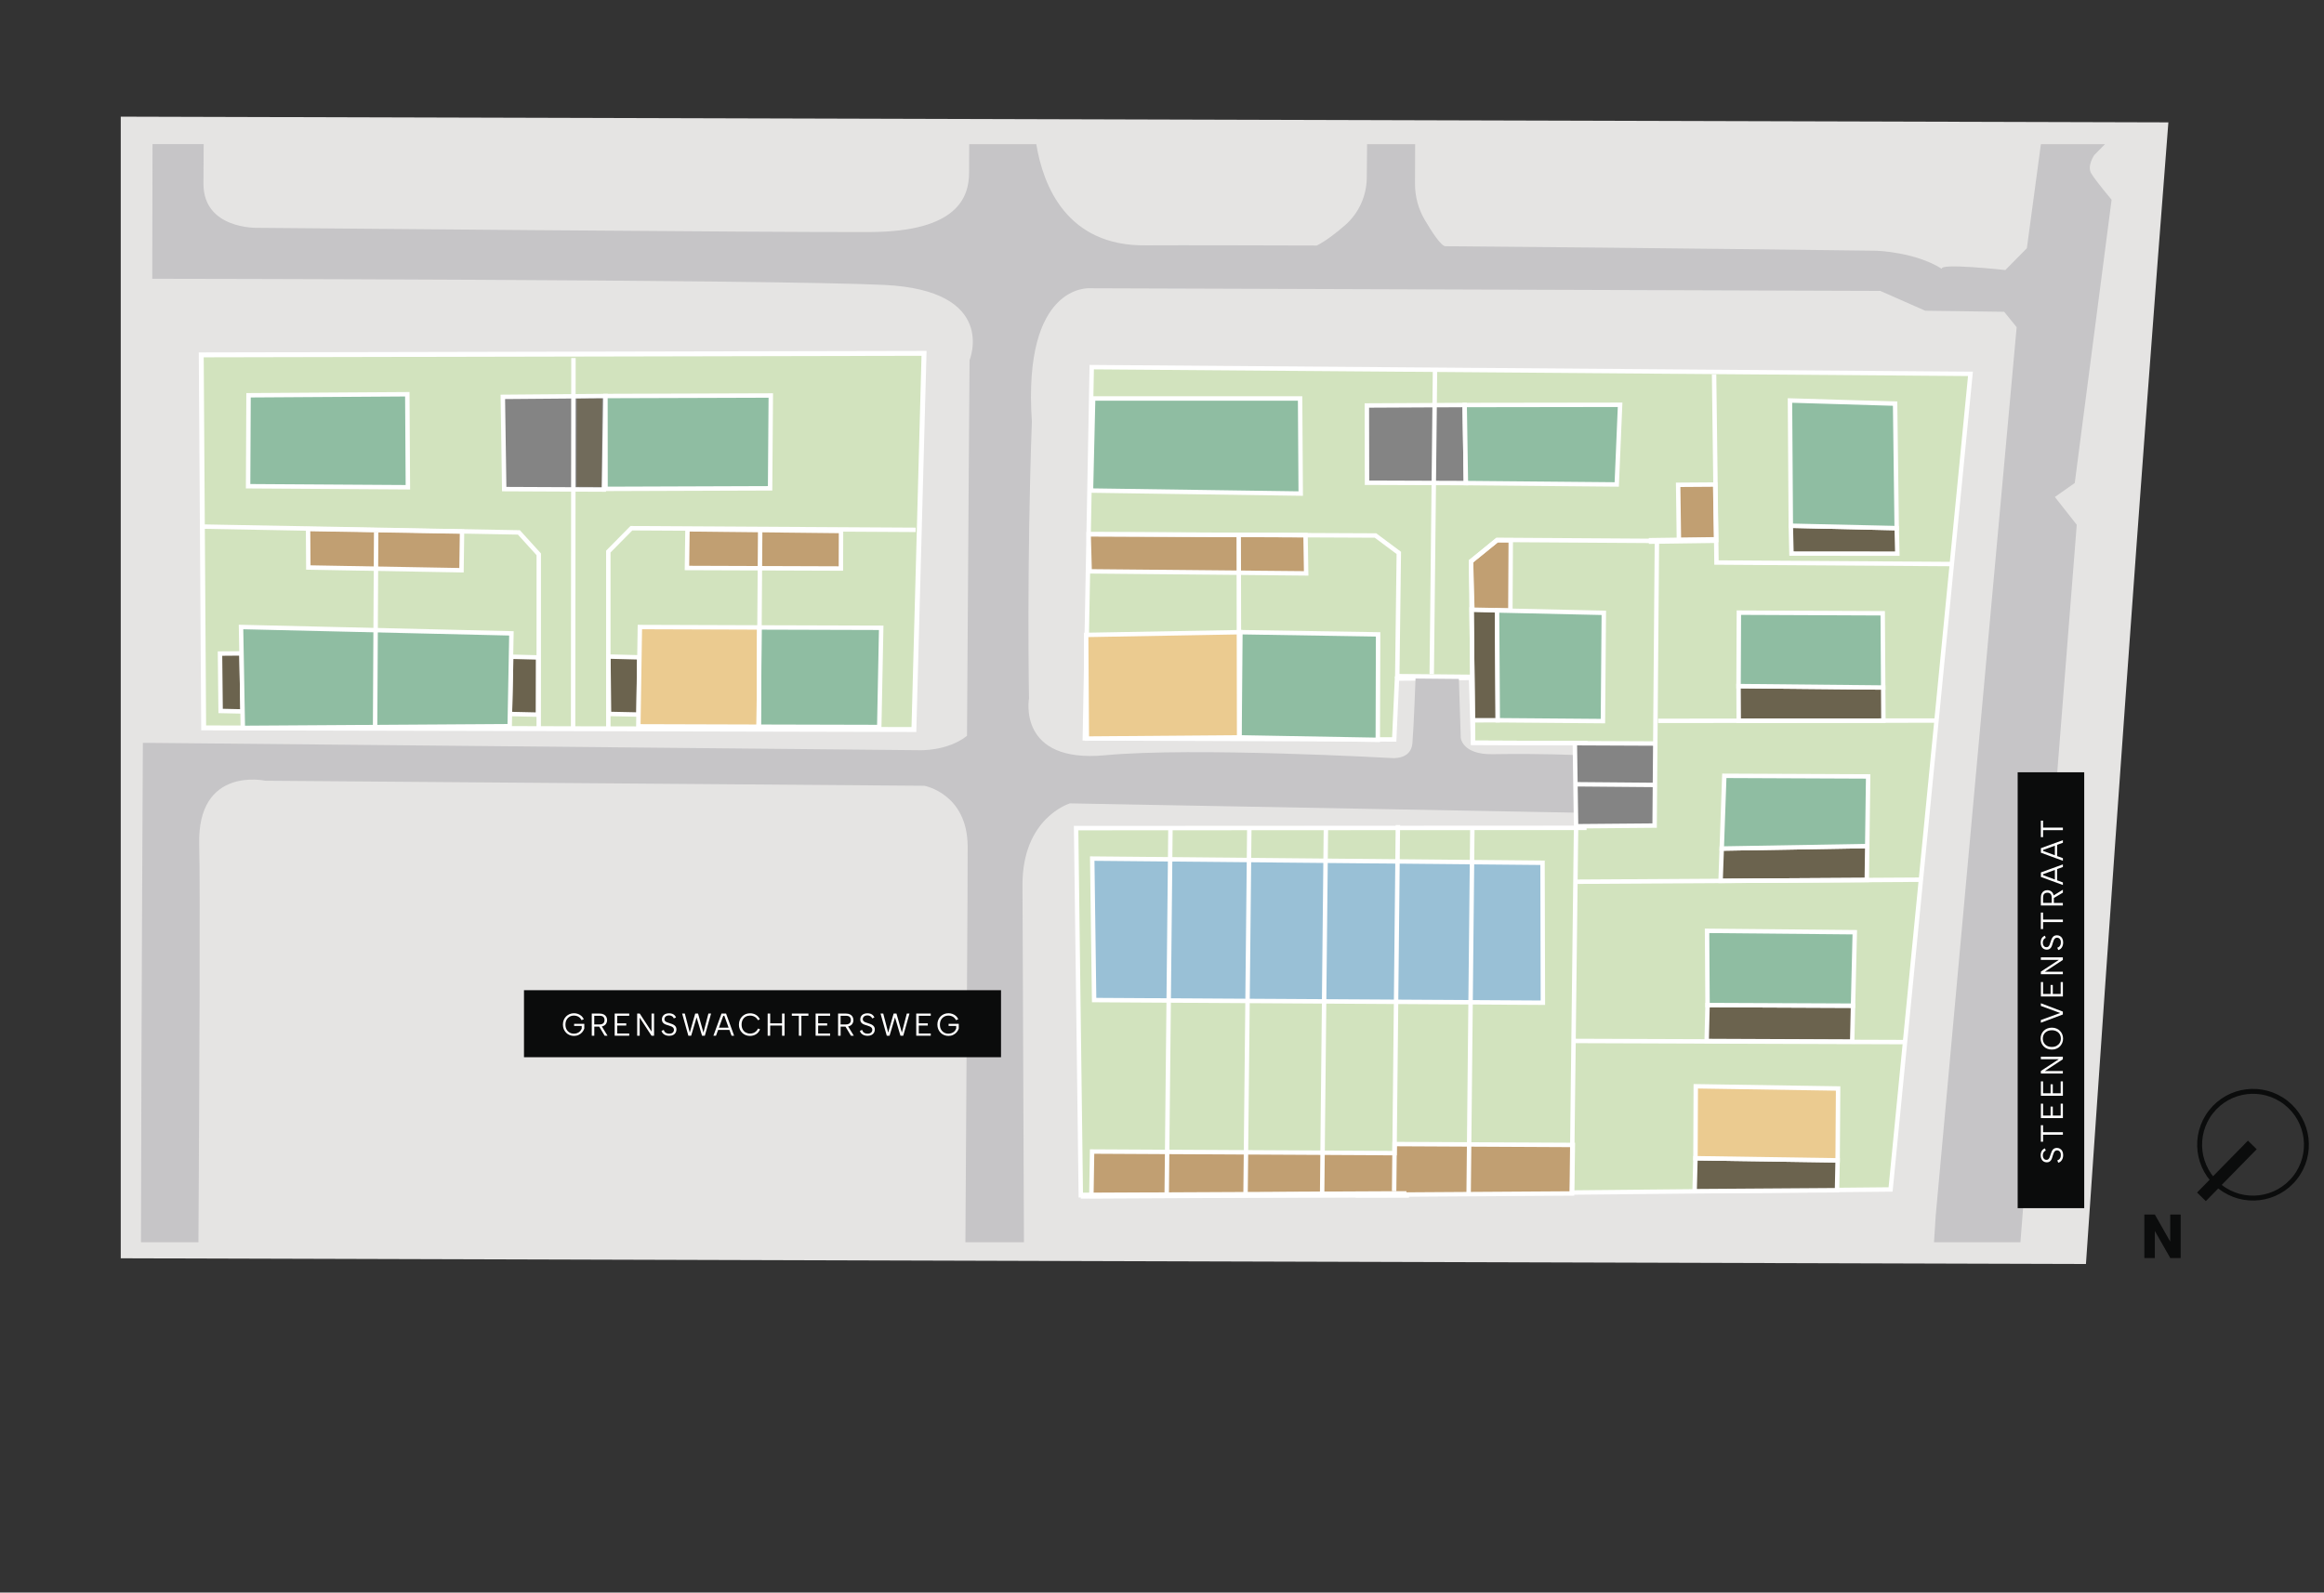 <?xml version="1.0" encoding="UTF-8"?>
<svg xmlns="http://www.w3.org/2000/svg" viewBox="0 0 525.22 360">
  <rect x="0" y="0" width="525.22" height="360" fill="#333333" stroke="none"/>
  <g id="basis_02" data-name="basis 02">
    <path d="M490.05,27.66l-462.76-1.29v258.06l444.13,1.29c5.29-77.37,12.39-178.42,18.63-258.06Z" fill="#e5e4e3" stroke-width="0"/>
  </g>
  <g id="Woningen_dumobil_copy" data-name="Woningen_dumobil copy">
    <polygon points="46.58 163.98 206 164.35 208.26 80.43 46.04 80.77 46.58 163.98" fill="#8ba5b9" stroke="#fff" stroke-miterlimit="10" stroke-width="2.22"/>
  </g>
  <g id="gras">
    <polygon points="427.27 268.87 445.32 84.51 246.73 82.99 245.17 166.9 315.09 167.15 315.72 153.39 332.45 153.24 332.92 167.89 358.29 168 358.07 187.13 243.2 187.19 244.26 270.19 317.85 270.19 317.85 269.92 427.27 268.87" fill="#d2e3be" stroke="#fff" stroke-miterlimit="10"/>
    <polygon points="46.58 163.98 206 164.35 208.26 80.43 46.04 80.77 46.58 163.98" fill="#d2e3be" stroke-width="0"/>
  </g>
  <g id="Gesloten_garage" data-name="Gesloten garage">
    <polygon points="356.19 186.77 373.94 186.62 374.01 177.3 356.13 177.29 356.19 186.77" fill="#848484" stroke-width="0"/>
    <polygon points="356.13 177.29 373.88 177.43 374 168.07 355.91 167.99 356.13 177.29" fill="#848484" stroke-width="0"/>
    <polygon points="308.94 109.12 331.29 109.2 331.01 91.55 308.91 91.66 308.94 109.12" fill="#848484" stroke="#fff" stroke-miterlimit="10"/>
    <polygon points="136.47 110.66 113.95 110.56 113.64 89.71 136.83 89.52 136.47 110.66" fill="#848484" stroke="#fff" stroke-miterlimit="10"/>
  </g>
  <g id="Neven_volume" data-name="Neven volume" opacity=".75">
    <polygon points="135.95 110.09 130.31 110.02 130.36 90.12 136.09 90.08 135.95 110.09" fill="#6b634e" stroke-width="0"/>
  </g>
  <g id="Open_Carport" data-name="Open Carport">
    <polygon points="332.86 162.82 332.57 137.76 338.34 137.98 338.49 162.81 332.86 162.82" fill="#6b634e" stroke="#fff" stroke-miterlimit="10"/>
    <polygon points="392.95 162.93 392.91 155.09 425.6 155.41 425.65 162.89 392.95 162.93" fill="#6b634e" stroke="#fff" stroke-miterlimit="10"/>
    <polygon points="404.87 125.13 404.72 118.84 428.65 119.38 428.79 125.15 404.87 125.13" fill="#6b634e" stroke="#fff" stroke-miterlimit="10"/>
    <polygon points="388.85 199.12 389.11 191.81 421.99 191.25 421.89 198.92 388.85 199.12" fill="#6b634e" stroke="#fff" stroke-miterlimit="10"/>
    <polygon points="385.9 227.19 418.78 227.33 418.59 235.45 385.7 235.31 385.9 227.19" fill="#6b634e" stroke="#fff" stroke-miterlimit="10"/>
    <polygon points="383.17 261.81 382.98 269.26 415.16 269.04 415.3 262.29 383.17 261.81" fill="#6b634e" stroke="#fff" stroke-miterlimit="10"/>
    <polygon points="137.64 161.38 137.5 148.41 144.47 148.59 144.3 161.52 137.64 161.38" fill="#6b634e" stroke="#fff" stroke-miterlimit="10"/>
    <polygon points="115.24 161.4 115.54 148.45 121.6 148.61 121.57 161.54 115.24 161.4" fill="#6b634e" stroke="#fff" stroke-miterlimit="10"/>
    <polygon points="49.86 160.71 49.72 147.74 54.58 147.7 54.82 160.82 49.86 160.71" fill="#6b634e" stroke="#fff" stroke-miterlimit="10"/>
  </g>
  <g id="Tuinberging">
    <polygon points="246.65 270.36 267.16 270.19 246.65 270.19 246.65 270.36" fill="#c19f72" stroke="#fff" stroke-miterlimit="10"/>
    <polygon points="355.3 269.78 355.46 258.81 315.18 258.61 315.16 260.66 246.81 260.3 246.65 270.19 267.16 270.19 306.85 269.86 306.85 270.19 317.95 270.19 317.95 270.02 355.3 269.78" fill="#c19f72" stroke="#fff" stroke-miterlimit="10"/>
    <polygon points="246.26 129.15 295.19 129.61 295.05 120.96 246.03 120.76 246.26 129.15" fill="#c19f72" stroke="#fff" stroke-miterlimit="10"/>
    <polygon points="379.43 122.1 379.26 109.59 387.62 109.53 387.86 122.07 379.43 122.1" fill="#c19f72" stroke="#fff" stroke-miterlimit="10"/>
    <polygon points="155.37 119.65 155.25 128.39 190.04 128.51 190.07 120.03 155.37 119.65" fill="#c19f72" stroke="#fff" stroke-miterlimit="10"/>
    <polygon points="69.68 128.28 69.62 119.58 104.42 120.16 104.3 128.9 69.68 128.28" fill="#c19f72" stroke="#fff" stroke-miterlimit="10"/>
    <polyline points="341.34 137.99 332.75 137.82 332.45 126.88 338.33 122.13 341.43 122.13 341.34 137.99" fill="#c19f72" stroke="#fff" stroke-miterlimit="10"/>
  </g>
  <g id="VillaBouw_loten" data-name="VillaBouw loten">
    <polygon points="246.56 110.89 247.05 90.07 293.82 90.07 293.96 111.57 246.56 110.89" fill="#8fbda2" stroke="#fff" stroke-miterlimit="10"/>
    <polygon points="136.85 110.51 136.83 89.52 174.2 89.4 174.04 110.38 136.85 110.51" fill="#8fbda2" stroke="#fff" stroke-miterlimit="10"/>
    <polygon points="245.62 166.95 245.47 143.52 280.33 142.9 280.13 166.68 245.62 166.95" fill="#ebcb90" stroke="#fff" stroke-miterlimit="10"/>
    <polygon points="311.45 143.4 280.33 142.9 280.13 166.68 311.38 167.24 311.45 143.4" fill="#8fbda2" stroke="#fff" stroke-miterlimit="10"/>
    <polygon points="338.49 162.81 338.33 137.99 362.46 138.53 362.26 163 338.49 162.81" fill="#8fbda2" stroke="#fff" stroke-miterlimit="10"/>
    <polygon points="247.27 226.06 246.84 194.08 348.61 195.03 348.69 226.66 247.27 226.06" fill="#99c0d6" stroke="#fff" stroke-miterlimit="10"/>
    <polygon points="392.91 155.09 392.98 138.49 425.49 138.63 425.6 155.41 392.91 155.09" fill="#8fbda2" stroke="#fff" stroke-miterlimit="10"/>
    <polygon points="404.72 118.84 404.53 90.53 428.29 91.24 428.65 119.38 404.72 118.84" fill="#8fbda2" stroke="#fff" stroke-miterlimit="10"/>
    <polygon points="331.29 109.2 365.38 109.51 366.14 91.5 331.01 91.55 331.29 109.2" fill="#8fbda2" stroke="#fff" stroke-miterlimit="10"/>
    <polygon points="389.11 191.81 389.69 175.37 422.2 175.51 421.99 191.25 389.11 191.81" fill="#8fbda2" stroke="#fff" stroke-miterlimit="10"/>
    <polygon points="385.79 210.41 419.18 210.72 418.78 227.33 385.9 227.19 385.79 210.41" fill="#8fbda2" stroke="#fff" stroke-miterlimit="10"/>
    <polygon points="383.24 245.55 383.17 261.81 415.3 262.29 415.41 246.05 383.24 245.55" fill="#ebcb90" stroke="#fff" stroke-miterlimit="10"/>
    <polygon points="144.26 164.19 144.61 141.74 171.62 141.83 171.47 164.27 144.26 164.19" fill="#ebcb90" stroke="#fff" stroke-miterlimit="10"/>
    <polygon points="171.62 141.83 199.15 141.91 198.71 164.34 171.47 164.27 171.62 141.83" fill="#8fbda2" stroke="#fff" stroke-miterlimit="10"/>
    <polygon points="115.19 164.15 115.58 143.17 54.47 141.73 54.88 164.54 115.19 164.15" fill="#8fbda2" stroke="#fff" stroke-miterlimit="10"/>
    <polygon points="56.07 109.91 92.18 110.14 92.05 89.12 56.17 89.35 56.07 109.91" fill="#8fbda2" stroke="#fff" stroke-miterlimit="10"/>
  </g>
  <g id="Straat">
    <path d="M464.37,112.36l4.52-3.18,8.33-64.03s-3.52-4.17-4.58-5.91.67-4.2.67-4.2l2.42-2.45h-14.49l-3.17,23.52-4.86,4.93s-15.04-1.65-14.34-.26c-5.97-3.81-14.71-4.1-14.71-4.1,0,0-49.83-.65-97.49-1.02-.96,0-3.05-3.19-4.67-5.95-1.46-2.48-2.22-5.3-2.21-8.17l.03-8.95h-10.86l-.07,7.61c-.04,4.11-1.82,8.02-4.92,10.72-1.98,1.73-4.29,3.52-6.37,4.58,0,0-33.52-.1-38.63-.04-17.92.23-23.23-13.53-24.77-22.87h-15.16c-.03,3.5-.04,5.74-.03,6.35.04,5.77-2.8,13.39-22.2,13.51-19.4.12-138.71-.95-138.71-.95,0,0-12.06.34-12.12-9.89l.05-9.03h-11.56l-.06,30.43s139.49.16,165.37,1.39c25.88,1.23,19.34,17.01,19.34,17.01,0,0-.28,37.66-.58,84.93-4.5,3.52-10.74,3.24-10.74,3.24l-175.51-1.67s-.34,61.54-.43,112.89h12.99c.23-39.27.41-80.94.17-89.89-.46-17.83,14.94-14.43,14.94-14.43l148.94,1.14s9.71,1.75,9.79,13.66c.04,6.41-.28,49.49-.51,89.52h13.23c-.16-42.06-.3-75.43-.33-80.6-.1-15.38,10.72-18.6,10.72-18.6l114.34,2.1.15-13.01s-7.53-.39-18.99-.21c-6.85.11-7.17-3.69-7.17-3.69l-.43-13.53-9.79.06s-.39,10.85-.71,14.7c-.33,3.85-4.76,3.33-4.76,3.33,0,0-44.77-2.51-64.68-.63s-17.21-12.83-17.21-12.83c0,0-.54-29.71.65-62.58-2.11-31.33,13.09-30.15,13.09-30.15l178.65.6,10.17,4.48,17.83.24,2.82,3.48-18.29,200.79-.39,6.05h19.53c5.9-75.66,12.73-162.18,12.73-162.18l-4.93-6.26Z" fill="#c6c5c7" stroke-width="0"/>
  </g>
  <g id="Strokes">
    <line x1="282.34" y1="187.18" x2="281.49" y2="270.1" fill="none" stroke="#fff" stroke-miterlimit="10"/>
    <line x1="299.65" y1="187.17" x2="298.8" y2="270" fill="none" stroke="#fff" stroke-miterlimit="10"/>
    <line x1="315.92" y1="186.5" x2="315.07" y2="269.26" fill="none" stroke="#fff" stroke-miterlimit="10"/>
    <line x1="332.75" y1="187.06" x2="331.91" y2="269.63" fill="none" stroke="#fff" stroke-miterlimit="10"/>
    <line x1="129.6" y1="80.94" x2="129.52" y2="164.58" fill="none" stroke="#fff" stroke-miterlimit="10"/>
    <line x1="85.01" y1="120.29" x2="84.77" y2="164.34" fill="none" stroke="#fff" stroke-miterlimit="10"/>
    <line x1="171.8" y1="119.67" x2="171.48" y2="164.27" fill="none" stroke="#fff" stroke-miterlimit="10"/>
    <line x1="279.95" y1="121.05" x2="280.04" y2="166.77" fill="none" stroke="#fff" stroke-miterlimit="10"/>
    <line x1="356.02" y1="235.3" x2="430.53" y2="235.56" fill="none" stroke="#fff" stroke-miterlimit="10"/>
    <line x1="356.3" y1="199.31" x2="434.12" y2="198.85" fill="none" stroke="#fff" stroke-miterlimit="10"/>
    <line x1="374.72" y1="162.94" x2="437.45" y2="162.88" fill="none" stroke="#fff" stroke-miterlimit="10"/>
    <line x1="244.26" y1="270.28" x2="317.85" y2="269.92" fill="none" stroke="#fff" stroke-miterlimit="10" stroke-width="1.33"/>
    <polyline points="137.48 164.79 137.48 124.68 142.69 119.4 206.94 119.77" fill="none" stroke="#fff" stroke-miterlimit="10"/>
    <polyline points="121.75 164.89 121.76 125.3 117.27 120.35 45.61 119.03" fill="none" stroke="#fff" stroke-miterlimit="10"/>
    <polyline points="441.11 127.5 387.92 127.16 387.38 84.62" fill="none" stroke="#fff" stroke-miterlimit="10"/>
    <line x1="387.86" y1="122.07" x2="372.63" y2="122.28" fill="none" stroke="#fff" stroke-miterlimit="10" stroke-width="1.33"/>
    <polyline points="374 168.07 332.92 167.89 332.45 126.88 338.36 122.04 374.46 122.27 373.94 186.62 356.19 186.77 355.21 269.59" fill="none" stroke="#fff" stroke-miterlimit="10"/>
    <line x1="264.52" y1="187.18" x2="263.67" y2="270.17" fill="none" stroke="#fff" stroke-miterlimit="10"/>
    <line x1="323.57" y1="152.4" x2="324.31" y2="83.58" fill="none" stroke="#fff" stroke-miterlimit="10"/>
    <line x1="355.91" y1="167.99" x2="356.19" y2="186.77" fill="none" stroke="#fff" stroke-miterlimit="10"/>
    <path d="M373.88,177.43c-.34,0-17.75-.15-17.75-.15" fill="none" stroke="#fff" stroke-miterlimit="10"/>
    <polyline points="246.03 120.76 310.86 121.05 316.13 124.98 315.78 152.84 332.75 153" fill="none" stroke="#fff" stroke-miterlimit="10"/>
  </g>
  <g id="Noordwijzer">
    <g>
      <path d="M492.84,284.38h-2.36s-3.49-6.12-3.49-6.12v6.12s-2.37,0-2.37,0v-9.84s2.37,0,2.37,0l3.48,6.12v-6.12s2.36,0,2.36,0v9.84Z" fill="#0b0c0c" stroke-width="0"/>
      <g>
        <line x1="509.02" y1="258.81" x2="497.52" y2="270.54" fill="none" stroke="#0b0c0c" stroke-width="2.77"/>
        <path d="M518.69,266.19c4.1-5.25,3.17-12.83-2.08-16.94-5.25-4.1-12.83-3.17-16.94,2.08-4.1,5.25-3.17,12.83,2.08,16.94,5.25,4.1,12.83,3.17,16.94-2.08Z" fill="none" stroke="#0b0c0c" stroke-width="1.11"/>
      </g>
    </g>
  </g>
  <g id="Straatnaam">
    <g>
      <rect x="455.99" y="174.57" width="15.04" height="98.53" fill="#0b0c0c" stroke-width="0"/>
      <g>
        <path d="M464.94,262.29c.13-.03.25-.09.38-.18.13-.09.23-.22.31-.38.08-.16.12-.37.12-.63,0-.37-.08-.63-.26-.81-.17-.18-.37-.26-.6-.26-.18,0-.34.05-.45.15s-.22.23-.29.41c-.08.17-.15.36-.21.58-.05.19-.11.38-.17.56-.06.19-.14.36-.24.51-.1.15-.22.27-.38.36-.16.09-.35.14-.58.14-.28,0-.52-.07-.73-.2s-.37-.32-.48-.56c-.11-.24-.17-.52-.17-.84,0-.28.04-.52.12-.73.08-.21.19-.38.34-.52s.31-.24.5-.31l.19.5c-.11.03-.21.1-.32.19-.1.09-.19.22-.25.37-.07.15-.1.33-.1.52s.03.36.1.52.16.28.28.37c.12.09.27.13.45.13.19,0,.34-.05.45-.16s.2-.25.27-.43c.07-.18.13-.37.2-.59.06-.19.13-.38.2-.56.07-.18.16-.35.26-.49s.23-.26.39-.34c.16-.08.35-.13.58-.13.25,0,.48.06.7.18.22.12.39.3.52.54.13.24.2.55.2.92,0,.31-.05.59-.15.82-.1.24-.23.43-.39.58-.17.15-.36.26-.57.31l-.21-.52Z" fill="#fff" stroke-width="0"/>
        <path d="M461.23,258.08v-3.73h.5v1.58h4.48v.57h-4.48v1.58h-.5Z" fill="#fff" stroke-width="0"/>
        <path d="M461.73,249.48v2.69h1.7v-2.03h.5v2.03h1.78v-2.69h.5v3.26h-4.97v-3.26h.5Z" fill="#fff" stroke-width="0"/>
        <path d="M461.73,244.44v2.69h1.7v-2.03h.5v2.03h1.78v-2.69h.5v3.26h-4.97v-3.26h.5Z" fill="#fff" stroke-width="0"/>
        <path d="M461.23,238.86h4.97v.58l-4.06,2.66h4.06v.57h-4.97v-.58l4.06-2.66h-4.06v-.57Z" fill="#fff" stroke-width="0"/>
        <path d="M466.25,234.76c0,.35-.06.68-.19.98-.12.3-.3.56-.52.79-.22.23-.49.4-.8.53-.31.13-.65.19-1.03.19s-.72-.06-1.03-.19c-.31-.12-.58-.3-.8-.53-.23-.22-.4-.49-.52-.79s-.18-.63-.18-.98.06-.67.18-.97.3-.56.52-.78c.22-.22.49-.4.8-.52.31-.13.65-.19,1.03-.19s.72.06,1.03.19c.31.12.58.3.8.52s.4.48.52.78c.12.3.19.62.19.97ZM465.75,234.76c0-.35-.08-.67-.25-.96s-.4-.51-.71-.67c-.31-.17-.67-.25-1.08-.25s-.79.08-1.09.25c-.31.17-.54.39-.7.67-.16.28-.25.6-.25.96s.08.68.25.97c.16.29.4.51.7.68s.67.25,1.09.25.78-.08,1.08-.25.54-.39.71-.68c.17-.29.25-.61.25-.97Z" fill="#fff" stroke-width="0"/>
        <path d="M461.23,227.38v-.6l4.97,1.89v.65l-4.97,1.86v-.6l4.37-1.6-4.37-1.6Z" fill="#fff" stroke-width="0"/>
        <path d="M461.73,221.99v2.69h1.7v-2.03h.5v2.03h1.78v-2.69h.5v3.26h-4.97v-3.26h.5Z" fill="#fff" stroke-width="0"/>
        <path d="M461.23,216.41h4.97v.58l-4.06,2.66h4.06v.57h-4.97v-.58l4.06-2.66h-4.06v-.57Z" fill="#fff" stroke-width="0"/>
        <path d="M464.94,214.22c.13-.03.25-.09.38-.18.13-.09.23-.22.31-.38.08-.16.12-.37.12-.63,0-.37-.08-.63-.26-.81-.17-.18-.37-.26-.6-.26-.18,0-.34.05-.45.15s-.22.23-.29.41c-.08.17-.15.36-.21.58-.05.19-.11.38-.17.56-.06.19-.14.36-.24.51-.1.15-.22.27-.38.36-.16.09-.35.14-.58.14-.28,0-.52-.07-.73-.2s-.37-.32-.48-.56c-.11-.24-.17-.52-.17-.84,0-.28.04-.52.12-.73.08-.21.19-.38.34-.52s.31-.24.5-.31l.19.5c-.11.03-.21.1-.32.19-.1.09-.19.22-.25.37-.07.15-.1.33-.1.52s.03.36.1.52.16.28.28.37c.12.09.27.13.45.13.19,0,.34-.05.45-.16s.2-.25.27-.43c.07-.18.13-.37.2-.59.06-.19.13-.38.2-.56.07-.18.16-.35.26-.49s.23-.26.39-.34c.16-.08.35-.13.58-.13.25,0,.48.06.7.18.22.12.39.3.52.54.13.24.2.55.2.92,0,.31-.05.59-.15.82-.1.24-.23.43-.39.58-.17.15-.36.26-.57.31l-.21-.52Z" fill="#fff" stroke-width="0"/>
        <path d="M461.23,210.01v-3.73h.5v1.58h4.48v.57h-4.48v1.58h-.5Z" fill="#fff" stroke-width="0"/>
        <path d="M461.23,202.92c0-.39.07-.71.2-.96.13-.25.31-.43.53-.56.22-.12.47-.18.74-.18.19,0,.38.03.55.1.17.06.33.16.47.3s.25.31.33.53c.08.21.12.47.12.77v1.19h2.03v.57h-4.97v-1.75ZM462.7,201.79c-.3,0-.54.09-.71.26s-.26.46-.26.86v1.18h1.95v-1.19c0-.26-.04-.47-.12-.64-.08-.16-.19-.28-.34-.36s-.32-.12-.51-.12ZM463.96,202.5l2.25-1.38v.65l-2.25,1.34v-.61Z" fill="#fff" stroke-width="0"/>
        <path d="M461.73,197.6v.23l4.48,1.64v.58l-4.97-1.82v-1.02l4.97-1.81v.58l-4.48,1.63ZM464.4,199.17v-2.9h.5v2.9h-.5Z" fill="#fff" stroke-width="0"/>
        <path d="M461.73,192.12v.23l4.48,1.64v.58l-4.97-1.82v-1.02l4.97-1.81v.58l-4.48,1.63ZM464.4,193.68v-2.9h.5v2.9h-.5Z" fill="#fff" stroke-width="0"/>
        <path d="M461.23,189.23v-3.73h.5v1.58h4.48v.57h-4.48v1.58h-.5Z" fill="#fff" stroke-width="0"/>
      </g>
    </g>
    <g>
      <rect x="118.42" y="223.83" width="107.81" height="15.15" fill="#0b0c0c" stroke-width="0"/>
      <g>
        <path d="M131.43,230.61c-.18-.36-.42-.62-.72-.79-.3-.17-.63-.25-1-.25s-.69.08-.98.25c-.29.17-.52.4-.69.71s-.25.67-.25,1.09.08.78.25,1.08c.17.31.4.54.69.71.29.17.62.25.98.25.27,0,.52-.05.76-.14.23-.09.44-.23.61-.4.17-.17.3-.38.39-.63v-.58h-1.72v-.47h2.3v1.07c-.11.32-.28.6-.5.85-.22.25-.49.44-.81.59s-.66.21-1.03.21c-.35,0-.68-.06-.98-.19-.3-.12-.57-.3-.79-.53s-.4-.5-.53-.81c-.13-.31-.19-.66-.19-1.03s.06-.72.19-1.03c.13-.31.3-.58.53-.81s.49-.4.79-.53c.3-.12.63-.19.98-.19.33,0,.64.05.93.16.29.11.54.26.77.46.22.2.4.45.53.74l-.5.19Z" fill="#fff" stroke-width="0"/>
        <path d="M135.49,229.11c.39,0,.71.07.96.2.25.13.44.31.56.53.12.22.19.47.19.75,0,.2-.03.38-.1.56s-.17.33-.3.47c-.14.14-.31.25-.53.33-.21.08-.47.12-.77.12h-1.19v2.05h-.57v-5.01h1.76ZM136.62,230.59c0-.3-.09-.54-.26-.72-.18-.18-.46-.26-.87-.26h-1.19v1.96h1.19c.26,0,.48-.04.64-.12.17-.08.29-.2.37-.34.08-.15.12-.32.12-.52ZM135.91,231.86l1.39,2.26h-.65l-1.35-2.26h.62Z" fill="#fff" stroke-width="0"/>
        <path d="M142.2,229.61h-2.71v1.71h2.04v.5h-2.04v1.8h2.71v.5h-3.28v-5.01h3.28v.5Z" fill="#fff" stroke-width="0"/>
        <path d="M147.82,229.11v5.01h-.58l-2.67-4.09v4.09h-.57v-5.01h.58l2.67,4.08v-4.08h.57Z" fill="#fff" stroke-width="0"/>
        <path d="M150.03,232.84c.03.13.09.26.18.38.09.13.22.23.39.31.16.08.38.13.63.13.37,0,.64-.09.82-.26.18-.17.26-.37.26-.61,0-.19-.05-.34-.15-.46-.1-.12-.24-.22-.41-.3-.17-.08-.37-.15-.58-.21-.19-.05-.38-.11-.57-.18-.19-.06-.36-.15-.51-.24-.15-.1-.27-.23-.36-.38-.09-.16-.14-.35-.14-.59,0-.28.07-.53.2-.73.13-.21.32-.37.56-.48.24-.11.53-.17.85-.17.28,0,.53.04.74.12s.39.19.53.34c.14.15.24.31.31.5l-.51.19c-.03-.11-.1-.22-.19-.32-.09-.1-.22-.19-.37-.25-.15-.07-.33-.1-.52-.1s-.36.03-.52.1c-.16.07-.28.16-.37.29-.09.12-.14.27-.14.45,0,.19.05.34.16.45.11.11.25.2.43.27s.38.13.59.2c.2.06.38.13.57.2s.35.16.49.26.26.24.35.39c.09.16.13.35.13.58,0,.25-.06.49-.18.7s-.3.39-.54.52c-.24.13-.55.2-.93.2-.31,0-.59-.05-.83-.15-.24-.1-.43-.23-.59-.4-.15-.17-.26-.36-.31-.57l.52-.21Z" fill="#fff" stroke-width="0"/>
        <path d="M156.2,234.12h-.63l-1.41-5.01h.61l1.12,4.31,1.23-4.31h.64l1.22,4.31,1.12-4.31h.6l-1.41,5.01h-.63l-1.23-4.15-1.23,4.15Z" fill="#fff" stroke-width="0"/>
        <path d="M163.7,229.61h-.24l-1.65,4.51h-.58l1.83-5.01h1.03l1.82,5.01h-.58l-1.64-4.51ZM162.13,232.3h2.92v.5h-2.92v-.5Z" fill="#fff" stroke-width="0"/>
        <path d="M167,231.61c0-.38.06-.72.19-1.03.12-.31.3-.58.53-.81s.49-.4.79-.53c.3-.12.62-.19.98-.19.52,0,.97.12,1.36.36.39.24.68.58.88,1.02l-.46.17c-.11-.23-.25-.43-.44-.58-.18-.15-.39-.26-.62-.34-.23-.08-.47-.11-.72-.11-.36,0-.68.08-.96.24-.29.16-.51.4-.68.7-.16.31-.25.67-.25,1.09s.08.78.25,1.09c.17.31.39.54.68.7.29.16.61.25.96.25.26,0,.5-.04.74-.12.23-.08.44-.21.63-.38.19-.17.34-.39.45-.64l.46.17c-.21.49-.5.86-.9,1.11-.4.25-.86.38-1.39.38-.35,0-.68-.06-.98-.19-.3-.12-.56-.3-.79-.53-.23-.23-.4-.5-.53-.81s-.19-.65-.19-1.03Z" fill="#fff" stroke-width="0"/>
        <path d="M173.49,229.11h.57v2.21h2.68v-2.21h.57v5.01h-.57v-2.3h-2.68v2.3h-.57v-5.01Z" fill="#fff" stroke-width="0"/>
        <path d="M178.95,229.11h3.75v.5h-1.59v4.51h-.57v-4.51h-1.59v-.5Z" fill="#fff" stroke-width="0"/>
        <path d="M187.61,229.61h-2.71v1.71h2.04v.5h-2.04v1.8h2.71v.5h-3.28v-5.01h3.28v.5Z" fill="#fff" stroke-width="0"/>
        <path d="M191.16,229.11c.39,0,.71.07.96.2.25.13.44.31.56.53.12.22.19.47.19.75,0,.2-.03.38-.1.56s-.17.33-.3.47c-.14.14-.31.25-.53.33-.21.08-.47.12-.77.12h-1.19v2.05h-.57v-5.01h1.76ZM192.29,230.59c0-.3-.09-.54-.26-.72-.18-.18-.46-.26-.87-.26h-1.19v1.96h1.19c.26,0,.48-.04.64-.12.17-.08.29-.2.37-.34.08-.15.12-.32.12-.52ZM191.57,231.86l1.39,2.26h-.65l-1.35-2.26h.62Z" fill="#fff" stroke-width="0"/>
        <path d="M194.86,232.84c.03.13.09.26.18.38.09.13.22.23.39.31.16.08.38.13.63.13.37,0,.64-.09.82-.26.18-.17.26-.37.26-.61,0-.19-.05-.34-.15-.46-.1-.12-.24-.22-.41-.3-.17-.08-.37-.15-.58-.21-.19-.05-.38-.11-.57-.18-.19-.06-.36-.15-.51-.24-.15-.1-.27-.23-.36-.38-.09-.16-.14-.35-.14-.59,0-.28.07-.53.2-.73.13-.21.32-.37.56-.48.24-.11.53-.17.85-.17.28,0,.53.04.74.12s.39.19.53.34c.14.15.24.31.31.5l-.51.19c-.03-.11-.1-.22-.19-.32-.09-.1-.22-.19-.37-.25-.15-.07-.33-.1-.52-.1s-.36.03-.52.1c-.16.07-.28.16-.37.29-.09.12-.14.27-.14.45,0,.19.05.34.16.45.11.11.25.2.43.27s.38.13.59.2c.2.06.38.13.57.2s.35.16.49.26.26.24.35.39c.09.16.13.35.13.58,0,.25-.06.49-.18.7s-.3.39-.54.52c-.24.13-.55.2-.93.2-.31,0-.59-.05-.83-.15-.24-.1-.43-.23-.59-.4-.15-.17-.26-.36-.31-.57l.52-.21Z" fill="#fff" stroke-width="0"/>
        <path d="M201.04,234.12h-.63l-1.41-5.01h.61l1.12,4.31,1.23-4.31h.64l1.22,4.31,1.12-4.31h.6l-1.41,5.01h-.63l-1.23-4.15-1.23,4.15Z" fill="#fff" stroke-width="0"/>
        <path d="M210.35,229.61h-2.71v1.71h2.04v.5h-2.04v1.8h2.71v.5h-3.28v-5.01h3.28v.5Z" fill="#fff" stroke-width="0"/>
        <path d="M216.06,230.61c-.18-.36-.42-.62-.72-.79-.3-.17-.63-.25-1-.25s-.69.08-.98.25c-.29.17-.52.4-.69.71s-.25.67-.25,1.09.08.78.25,1.08c.17.31.4.54.69.71.29.17.62.25.98.25.27,0,.52-.05.76-.14.23-.09.44-.23.61-.4.17-.17.3-.38.39-.63v-.58h-1.72v-.47h2.3v1.07c-.11.32-.28.6-.5.85-.22.25-.49.44-.81.59s-.66.21-1.03.21c-.35,0-.68-.06-.98-.19-.3-.12-.57-.3-.79-.53s-.4-.5-.53-.81c-.13-.31-.19-.66-.19-1.03s.06-.72.19-1.03c.13-.31.3-.58.53-.81s.49-.4.79-.53c.3-.12.63-.19.98-.19.33,0,.64.05.93.16.29.11.54.26.77.46.22.2.4.45.53.74l-.5.19Z" fill="#fff" stroke-width="0"/>
      </g>
    </g>
  </g>
</svg>